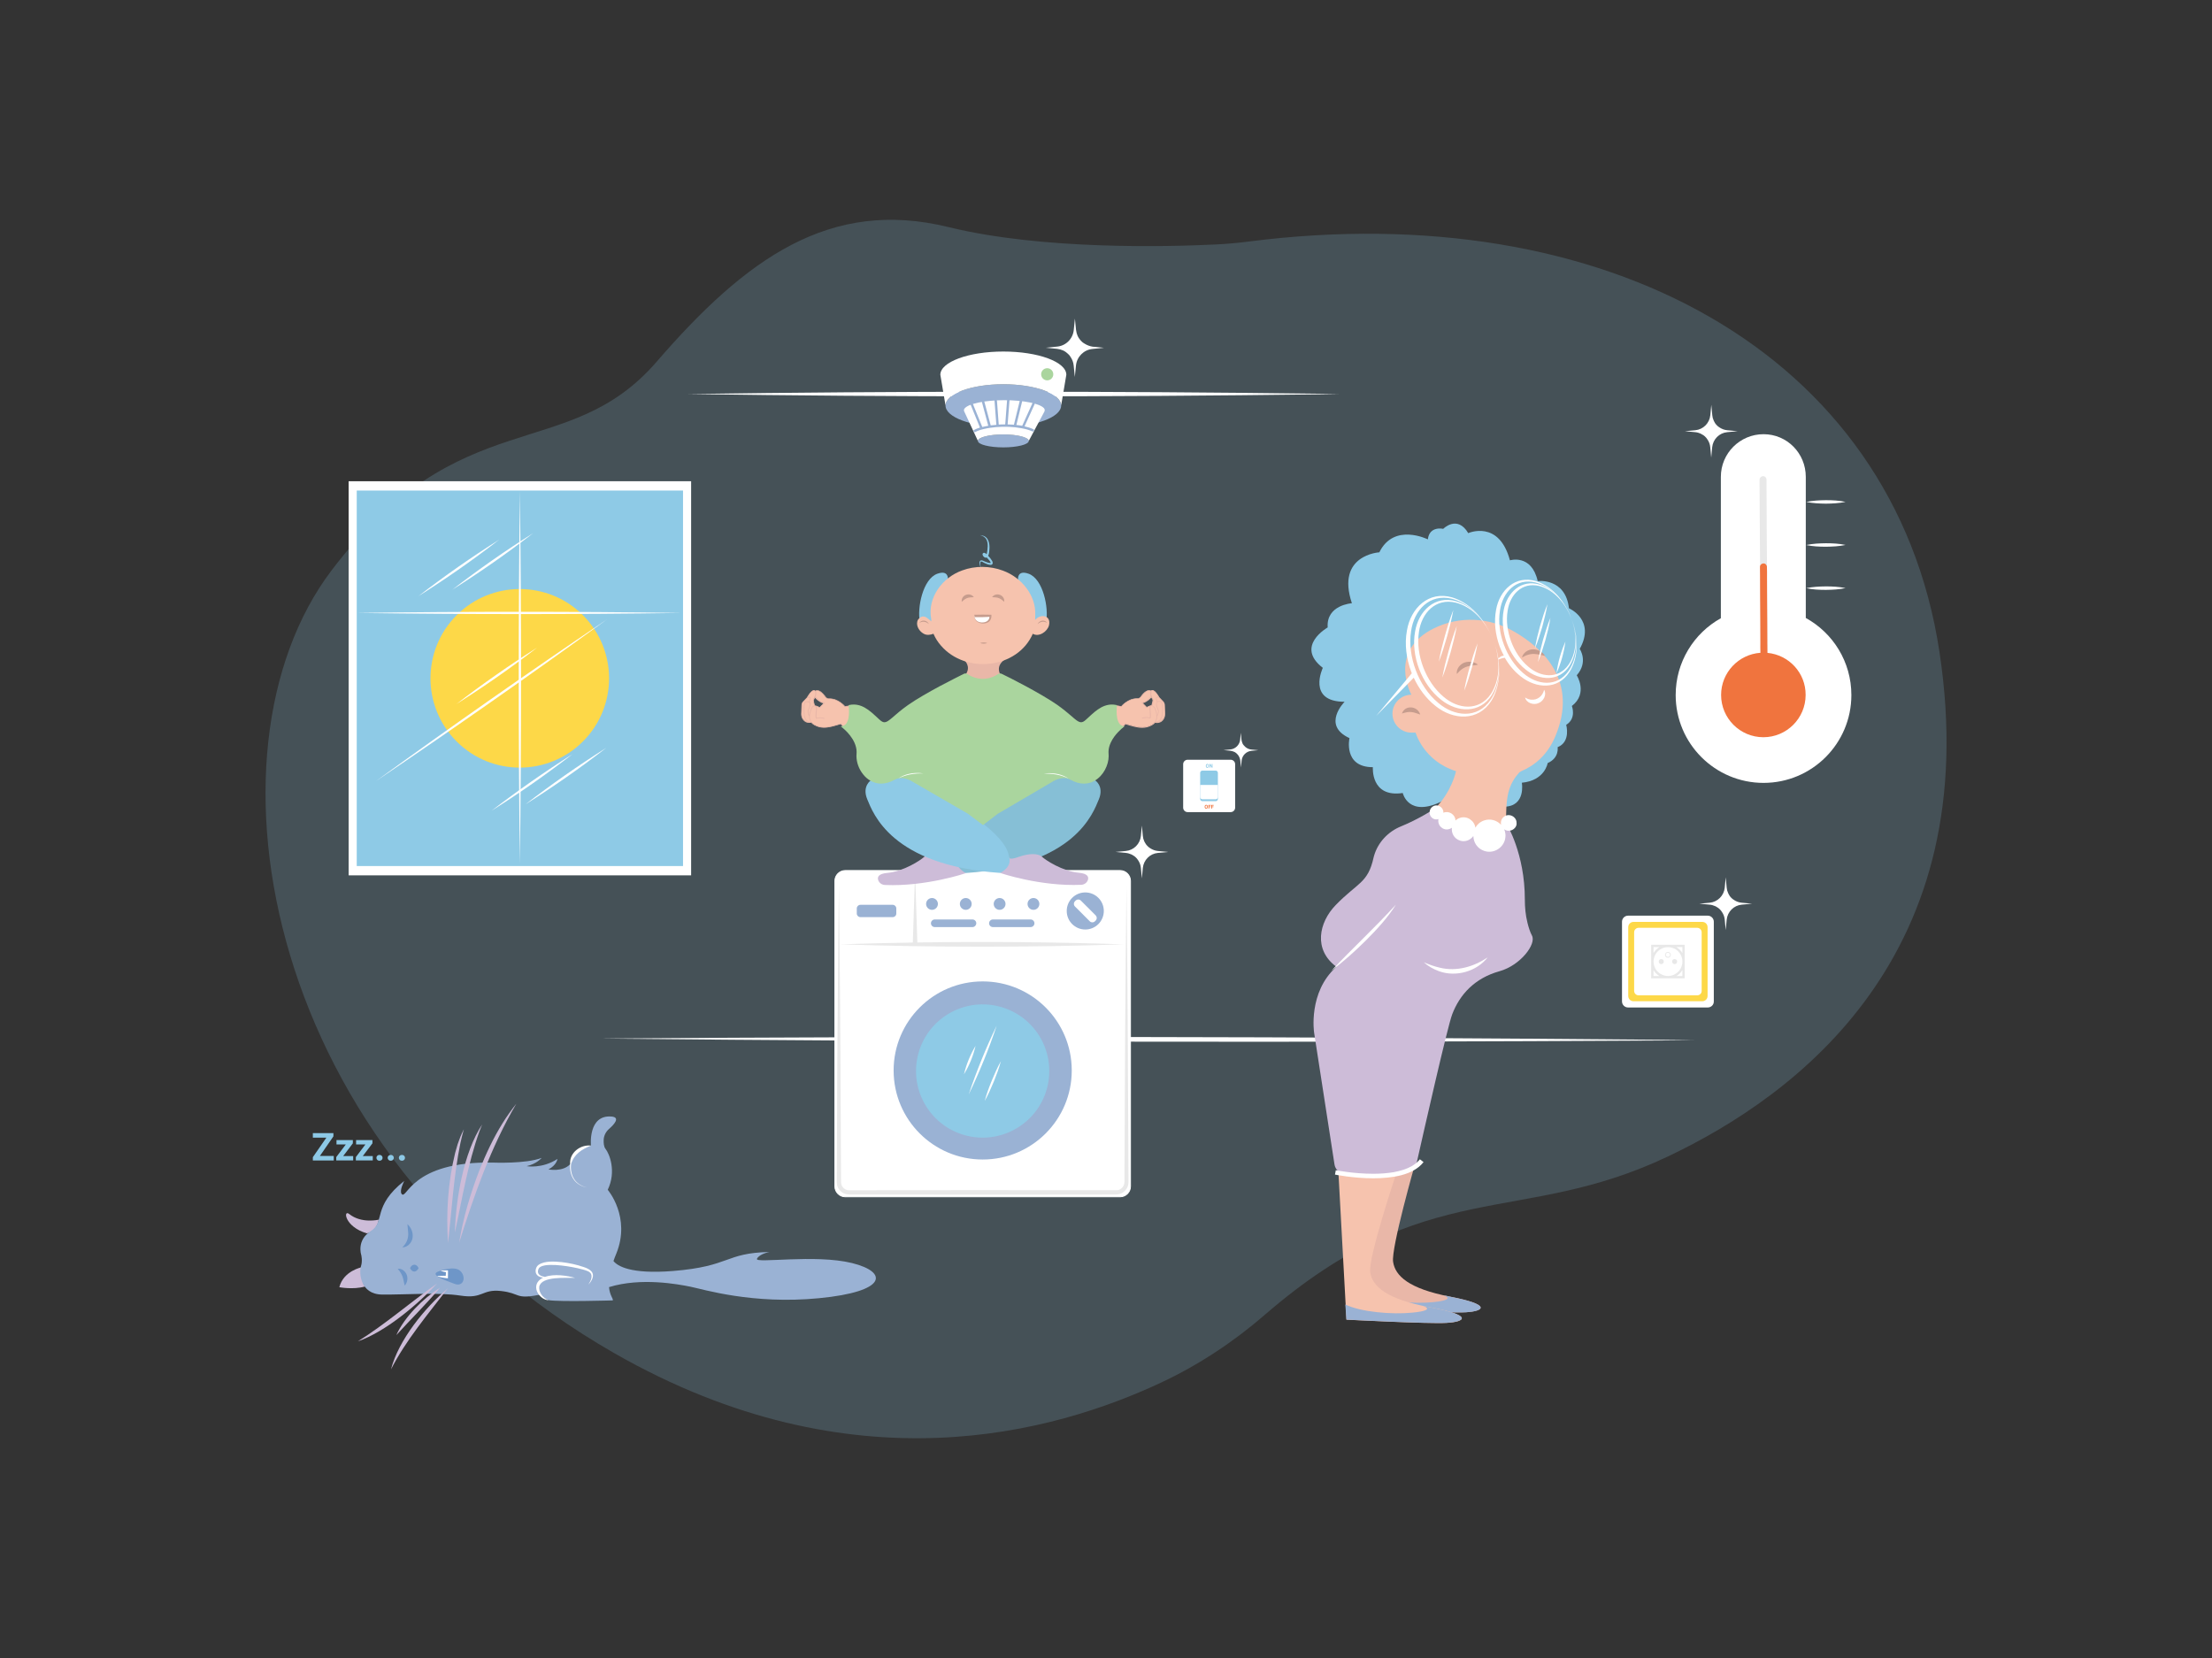 <?xml version="1.0" encoding="utf-8"?>
<!-- Generator: Adobe Illustrator 27.7.0, SVG Export Plug-In . SVG Version: 6.00 Build 0)  -->
<svg version="1.1" id="artwork" xmlns="http://www.w3.org/2000/svg" xmlns:xlink="http://www.w3.org/1999/xlink" x="0px" y="0px"
	 viewBox="0 0 2732 2048" style="enable-background:new 0 0 2732 2048;" xml:space="preserve">
<rect x="0" y="0" width="2732" height="2048" fill="#333333" stroke="none"/>
<style type="text/css">
	.st0{opacity:0.2;fill:#8ECAE6;}
	.st1{fill:#FFFFFF;}
	.st2{fill:#8ECAE6;}
	.st3{fill:#FDD848;}
	.st4{fill:#9AB2D4;}
	.st5{fill:#AAD59E;}
	.st6{fill:#F0743E;}
	.st7{fill:#E8E8E8;}
	.st8{fill:#E9B7A8;}
	.st9{fill:#F6C3AE;}
	.st10{fill:#86BFD6;}
	.st11{fill:#CDBCD8;}
	.st12{fill:#C69C8D;}
	.st13{fill:#6E96C8;}
	.st14{opacity:0.2;fill:#F0743E;}
	.st15{clip-path:url(#background_00000085950419488437975050000016920010656489574330_);}
	.st16{fill:#CD562C;}
	.st17{fill:#8DC9E6;}
</style>
<path id="background_00000100351413901542773420000007049127958300457352_" class="st0" d="M758.9,1671.5
	c-432-247.1-519.8-741.9-349.6-966.7C569,494,700.6,574.5,811,446.8s214.2-202.2,360.5-166.3c116.3,28.5,272,24.3,331.1,21.4
	c13.6-0.7,27.2-1.9,40.7-3.7c436.8-55.5,795.5,135.9,852,506.4c57.2,375.1-175.6,548-335.2,623.8c-183.6,87.2-297,21.7-497.7,195.4
	c-38.9,33.7-82.1,62.3-128.7,84.1C1302.6,1769.1,1054.3,1840.4,758.9,1671.5z"/>
<g id="window_00000107562488870265781820000000717248483384305599_">
	<rect x="430.6" y="594.4" class="st1" width="423" height="486.8"/>
	<rect x="440.6" y="605.9" class="st2" width="403" height="463.8"/>
	
		<ellipse transform="matrix(0.707 -0.707 0.707 0.707 -404.394 699.424)" class="st3" cx="642.1" cy="837.9" rx="110.3" ry="110.3"/>
	<path class="st1" d="M642.1,606.4c1.9,152.4,1.9,308.5,0,460.9C640.2,914.9,640.2,758.9,642.1,606.4z"/>
	<path class="st1" d="M440.6,757.1c132.6-1.9,268.4-1.9,401,0C709,759,573.2,758.9,440.6,757.1z"/>
	<path class="st1" d="M663.4,799.9c-32,24.8-65.5,48.2-99.8,69.8C595.6,845,629.1,821.6,663.4,799.9z"/>
	<path class="st1" d="M750,764.8c-93.8,68-189.7,135.2-285.7,200C558.1,896.8,654,829.6,750,764.8z"/>
	<path class="st1" d="M706.9,931.6c-32,24.8-65.5,48.2-99.8,69.8C639.2,976.7,672.7,953.3,706.9,931.6z"/>
	<path class="st1" d="M748.8,923.7c-32,24.8-65.5,48.2-99.8,69.8C681.1,968.7,714.6,945.3,748.8,923.7z"/>
	<path class="st1" d="M616.5,666.6c-32,24.8-65.5,48.2-99.8,69.8C548.8,711.6,582.2,688.2,616.5,666.6z"/>
	<path class="st1" d="M658.4,658.6c-32,24.8-65.5,48.2-99.8,69.8C590.7,703.6,624.1,680.2,658.4,658.6z"/>
</g>
<g id="fire_alarm_00000089559240470910584780000014986471941527330714_">
	<path class="st1" d="M849.6,486.7c258.3-3.8,520.6-3.7,779-0.4l25.1,0.4l-25.1,0.4C1370.2,490.4,1107.9,490.5,849.6,486.7z"/>
	<path class="st4" d="M1270.6,544.6c0,4.4-14.1,8-31.4,8c-17.4,0-31.4-3.6-31.4-8c0-4.4,14.1-8,31.4-8
		C1256.5,536.6,1270.6,540.1,1270.6,544.6z"/>
	<ellipse class="st4" cx="1239.2" cy="500.9" rx="71.4" ry="26.3"/>
	<path class="st1" d="M1310.6,500.9c0-14.6-32-26.3-71.4-26.3c-39.5,0-71.4,11.8-71.4,26.3l-6.4-38c0-15.8,34.8-28.7,77.8-28.7
		c43,0,77.8,12.8,77.8,28.7L1310.6,500.9z"/>
	<circle class="st5" cx="1293.4" cy="462.3" r="7.5"/>
	<path class="st1" d="M1270.6,544.6c0-4.4-14.1-8-31.4-8c-17.4,0-31.4,3.6-31.4,8l-16.9-36.4c-0.6-1.2-0.4-2.6,0.4-3.6
		c4.5-5.9,24.8-10.3,49.2-10.3c23.9,0,43.9,4.2,48.9,9.9c1,1.2,1.2,2.8,0.5,4.2L1270.6,544.6z"/>
	<path class="st4" d="M1278,498.9c0.8-1.7-1.8-3.3-2.6-1.5c-3.8,8.3-7.6,16.7-11.3,25c-0.5,1.2-1.1,2.3-1.6,3.5
		c-2.4-0.4-4.8-0.8-7.2-1c2.1-8.4,4.1-16.9,6.2-25.3c0.3-1.3,0.6-2.5,0.9-3.8c0.5-1.9-2.4-2.7-2.9-0.8c-2.1,8.7-4.3,17.4-6.4,26.2
		c-0.3,1.1-0.6,2.3-0.8,3.4c-1.1-0.1-2.2-0.2-3.3-0.2c-1.5-0.1-3-0.2-4.5-0.2c0.7-8.7,1.4-17.3,2-26c0.1-1.2,0.2-2.5,0.3-3.7
		c0.2-1.9-2.9-1.9-3,0c-0.7,8.7-1.4,17.5-2,26.2c-0.1,1.2-0.2,2.3-0.3,3.5c-2.7,0-5.3,0-8,0.2c-0.6-8.6-1.3-17.2-1.9-25.8l-0.3-3.7
		c-0.1-1.9-3.1-1.9-3,0c0.7,8.8,1.3,17.5,2,26.3c0.1,1.2,0.2,2.4,0.3,3.5c-2.4,0.2-4.7,0.4-7,0.7c-2.3-8.7-4.7-17.4-7-26.1
		c-0.3-1.2-0.7-2.5-1-3.7c-0.5-1.9-3.4-1.1-2.9,0.8c2.3,8.7,4.7,17.5,7,26.2c0.3,1.1,0.6,2.2,0.9,3.3c-1.6,0.3-3.1,0.6-4.7,0.9
		c-0.9,0.2-1.8,0.4-2.7,0.6c-3.4-8.3-6.8-16.7-10.2-25c-0.5-1.2-1-2.4-1.4-3.6c-0.7-1.8-3.6-1-2.9,0.8c3.4,8.3,6.8,16.7,10.2,25
		c0.5,1.2,1,2.3,1.4,3.5c-2.5,0.8-4.9,1.7-7.2,2.9c-1.7,0.9-0.2,3.5,1.5,2.6c3.3-1.8,6.9-2.9,10.6-3.7c4.8-1.2,9.7-1.8,14.6-2.3
		c10.7-0.9,21.6-0.6,32.1,1.4c4.4,0.8,8.9,1.9,13,3.8c1.7,0.8,3.3-1.8,1.5-2.6c-3.5-1.6-7.2-2.8-11-3.6c3.6-8,7.3-16,10.9-24
		C1276.9,501.3,1277.4,500.1,1278,498.9z"/>
</g>
<g id="button_on_x2F_off">
	<path class="st1" d="M1520,1003.1h-53.2c-3,0-5.5-2.5-5.5-5.5v-53.7c0-3,2.5-5.5,5.5-5.5h53.2c3,0,5.5,2.5,5.5,5.5v53.7
		C1525.5,1000.6,1523,1003.1,1520,1003.1z"/>
	<path class="st2" d="M1501.4,989.6h-16.3c-1.6,0-2.8-1.3-2.8-2.8v-32.2c0-1.6,1.3-2.8,2.8-2.8h16.3c1.6,0,2.8,1.3,2.8,2.8v32.2
		C1504.2,988.4,1503,989.6,1501.4,989.6z"/>
	<path class="st1" d="M1504.5,969.5h-22.2v15c0,1.5,1.2,2.7,2.7,2.7h16.5c1.5,0,2.7-1.2,2.7-2.7v-15"/>
	<g>
		<path class="st2" d="M1493.1,946.1c0,0.4-0.1,0.8-0.2,1.2c-0.2,0.3-0.4,0.6-0.7,0.8c-0.3,0.2-0.6,0.3-1,0.3c-0.4,0-0.7-0.1-1-0.3
			c-0.3-0.2-0.5-0.4-0.7-0.8c-0.2-0.3-0.2-0.7-0.2-1.2v-0.2c0-0.4,0.1-0.8,0.2-1.2s0.4-0.6,0.7-0.8c0.3-0.2,0.6-0.3,1-0.3
			c0.4,0,0.7,0.1,1,0.3c0.3,0.2,0.5,0.4,0.7,0.8s0.2,0.7,0.2,1.2V946.1z M1492.2,945.9c0-0.5-0.1-0.8-0.3-1.1
			c-0.2-0.2-0.4-0.4-0.7-0.4s-0.6,0.1-0.7,0.4c-0.2,0.2-0.3,0.6-0.3,1.1v0.2c0,0.5,0.1,0.8,0.3,1.1c0.2,0.3,0.4,0.4,0.7,0.4
			c0.3,0,0.6-0.1,0.7-0.4c0.2-0.2,0.3-0.6,0.3-1.1V945.9z"/>
		<path class="st2" d="M1497.5,948.2h-0.9l-1.8-3v3h-0.9v-4.6h0.9l1.8,3v-3h0.9V948.2z"/>
	</g>
	<g>
		<path class="st6" d="M1491.7,996.6c0,0.4-0.1,0.8-0.2,1.2c-0.2,0.3-0.4,0.6-0.7,0.8c-0.3,0.2-0.6,0.3-1,0.3c-0.4,0-0.7-0.1-1-0.3
			c-0.3-0.2-0.5-0.4-0.7-0.8c-0.2-0.3-0.2-0.7-0.2-1.2v-0.2c0-0.4,0.1-0.8,0.2-1.2s0.4-0.6,0.7-0.8c0.3-0.2,0.6-0.3,1-0.3
			c0.4,0,0.7,0.1,1,0.3c0.3,0.2,0.5,0.4,0.7,0.8s0.2,0.7,0.2,1.2V996.6z M1490.8,996.4c0-0.5-0.1-0.8-0.3-1.1
			c-0.2-0.2-0.4-0.4-0.7-0.4s-0.6,0.1-0.7,0.4c-0.2,0.2-0.3,0.6-0.3,1.1v0.2c0,0.5,0.1,0.8,0.3,1.1c0.2,0.3,0.4,0.4,0.7,0.4
			c0.3,0,0.6-0.1,0.7-0.4c0.2-0.2,0.3-0.6,0.3-1.1V996.4z"/>
		<path class="st6" d="M1495.2,996.9h-1.8v1.9h-0.9v-4.6h3v0.8h-2v1.2h1.8V996.9z"/>
		<path class="st6" d="M1498.7,996.9h-1.8v1.9h-0.9v-4.6h3v0.8h-2v1.2h1.8V996.9z"/>
	</g>
</g>
<g id="outlet_00000149374638848224464960000010344146845966329748_">
	<path class="st1" d="M2109.2,1244.4h-98.4c-4.2,0-7.5-3.4-7.5-7.5v-98.4c0-4.2,3.4-7.5,7.5-7.5h98.4c4.2,0,7.5,3.4,7.5,7.5v98.4
		C2116.8,1241.1,2113.4,1244.4,2109.2,1244.4z"/>
	<path class="st3" d="M2102.5,1236.7h-85c-3.6,0-6.5-2.9-6.5-6.5v-85c0-3.6,2.9-6.5,6.5-6.5h85c3.6,0,6.5,2.9,6.5,6.5v85
		C2109,1233.8,2106.1,1236.7,2102.5,1236.7z"/>
	<path class="st1" d="M2096.2,1229.4h-72.4c-3.1,0-5.5-2.5-5.5-5.5v-72.4c0-3.1,2.5-5.5,5.5-5.5h72.4c3.1,0,5.5,2.5,5.5,5.5v72.4
		C2101.8,1226.9,2099.3,1229.4,2096.2,1229.4z"/>
	<g>
		<circle class="st7" cx="2051.8" cy="1187.7" r="3.1"/>
		<circle class="st7" cx="2068.3" cy="1187.7" r="3.1"/>
		<path class="st7" d="M2060,1175.8c-2,0-3.6,1.6-3.6,3.6c0,2,1.6,3.6,3.6,3.6c2,0,3.6-1.6,3.6-3.6
			C2063.6,1177.4,2062,1175.8,2060,1175.8z M2060,1181.9c-1.4,0-2.6-1.2-2.6-2.6c0-1.4,1.2-2.6,2.6-2.6c1.4,0,2.6,1.2,2.6,2.6
			C2062.6,1180.8,2061.5,1181.9,2060,1181.9z"/>
		<path class="st7" d="M2039.3,1167v41.4h41.4V1167H2039.3z M2077.9,1187.7c0,4.9-2,9.4-5.2,12.6c-3.2,3.2-7.7,5.2-12.6,5.2
			c-4.9,0-9.4-2-12.6-5.2c-3.2-3.2-5.2-7.7-5.2-12.6c0-4.9,2-9.4,5.2-12.6c3.2-3.2,7.7-5.2,12.6-5.2c4.9,0,9.4,2,12.6,5.2
			C2075.9,1178.3,2077.9,1182.7,2077.9,1187.7L2077.9,1187.7z M2042.2,1169.8h7.4c-3.1,1.8-5.6,4.4-7.4,7.4V1169.8z M2042.2,1205.6
			v-7.4c1.8,3.1,4.4,5.6,7.4,7.4H2042.2z M2077.9,1205.6h-7.4c3.1-1.8,5.6-4.4,7.4-7.4V1205.6z M2070.5,1169.8h7.4v7.4
			C2076.1,1174.2,2073.5,1171.6,2070.5,1169.8z"/>
	</g>
</g>
<g id="thermometer_00000008872071172291931260000001520102220119257510_">
	<path class="st1" d="M2230.3,763.3V589c0-29.1-23.1-52.7-52.2-52.7s-52.7,23.6-52.7,52.7v174.6c-33.3,18.5-55.8,54.1-55.8,94.9
		c0,59.9,48.6,108.5,108.5,108.5c59.9,0,108.5-48.6,108.5-108.5C2286.6,817.4,2263.8,781.7,2230.3,763.3z"/>
	<path class="st1" d="M2230.8,620c8-1.7,16.1-2.1,24.3-2.2c8.1,0,16.2,0.4,24.3,2.1c-8,1.7-16.1,2.1-24.3,2.2
		C2246.9,622,2238.8,621.6,2230.8,620z"/>
	<path class="st1" d="M2230.8,673.2c8-1.7,16.1-2.1,24.3-2.2c8.1,0,16.2,0.4,24.3,2.1c-8,1.7-16.1,2.1-24.3,2.2
		C2246.9,675.3,2238.8,674.9,2230.8,673.2z"/>
	<path class="st1" d="M2230.8,726.5c8-1.7,16.1-2.1,24.3-2.2c8.1,0,16.2,0.4,24.3,2.1c-8,1.7-16.1,2.1-24.3,2.2
		C2246.9,728.6,2238.8,728.2,2230.8,726.5z"/>
	<path class="st7" d="M2173.2,592.4c0,1.9,0,3.8,0,5.7c0,5.2,0.1,10.4,0.1,15.5c0,7.7,0.1,15.4,0.1,23.1c0.1,9.3,0.1,18.7,0.2,28
		c0.1,10.2,0.1,20.5,0.2,30.7c0.1,10.4,0.1,20.7,0.2,31.1c0.1,9.7,0.1,19.3,0.2,29c0,8.1,0.1,16.3,0.1,24.4c0,5.9,0.1,11.7,0.1,17.6
		c0,2.8,0,5.6,0,8.4c0,0.1,0,0.2,0,0.4c0,2.2,1.9,4.4,4.3,4.3c2.3-0.1,4.3-1.9,4.3-4.3c0-1.9,0-3.8,0-5.7c0-5.2-0.1-10.4-0.1-15.5
		c0-7.7-0.1-15.4-0.1-23.1c-0.1-9.3-0.1-18.7-0.2-28c-0.1-10.2-0.1-20.5-0.2-30.7c-0.1-10.4-0.1-20.7-0.2-31.1
		c-0.1-9.7-0.1-19.3-0.2-29c0-8.1-0.1-16.3-0.1-24.4c0-5.9-0.1-11.7-0.1-17.6c0-2.8,0-5.6,0-8.4c0-0.1,0-0.2,0-0.4
		c0-2.2-1.9-4.4-4.3-4.3C2175.2,588.3,2173.2,590.1,2173.2,592.4z"/>
	<path class="st6" d="M2182.9,806.4c0-0.1,0-0.2,0-0.2c0-3.5,0-7-0.1-10.6l-0.1-25.4l-0.2-30.5c0-8.8-0.1-17.6-0.1-26.4
		c0-4.3,0.1-8.6-0.1-12.9l0-0.2c0-2.2-1.9-4.4-4.3-4.3c-2.3,0.1-4.3,1.9-4.3,4.3c0,3.5,0,7,0.1,10.6l0.1,25.4
		c0.1,10.2,0.1,20.4,0.2,30.5c0,8.8,0.1,17.6,0.1,26.4c0,4.3-0.1,8.6,0.1,12.9l0,0.2c0,0,0,0.1,0,0.1c-27.1,1.9-48.6,24.5-48.6,52.1
		c0,28.8,23.4,52.2,52.2,52.2s52.2-23.4,52.2-52.2C2230.3,831.2,2209.5,808.9,2182.9,806.4z"/>
</g>
<g id="liner_piece_00000176724298436320576300000006999995413034758541_">
	<path class="st1" d="M741.8,1282.8c432-3.2,876.5-2.4,1308.6,1.5l42.2,0.5l-42.2,0.4C1618.3,1287.8,1173.9,1287.2,741.8,1282.8z"/>
</g>
<g id="washing_machine_00000109726471886832127860000015114392448529655742_">
	<path class="st1" d="M1383.4,1478.3H1044c-7.1,0-12.9-5.8-12.9-12.9v-377.3c0-7.1,5.8-12.9,12.9-12.9h339.4
		c7.1,0,12.9,5.8,12.9,12.9v377.3C1396.3,1472.5,1390.5,1478.3,1383.4,1478.3z"/>
	<path class="st1" d="M1383.4,1478.3v-0.5H1044c-3.4,0-6.5-1.4-8.7-3.6c-2.2-2.2-3.6-5.3-3.6-8.7v-377.3c0-3.4,1.4-6.5,3.6-8.7
		c2.2-2.2,5.3-3.6,8.7-3.6h339.4c3.4,0,6.5,1.4,8.7,3.6c2.2,2.2,3.6,5.3,3.6,8.7v377.3c0,3.4-1.4,6.5-3.6,8.7
		c-2.2,2.2-5.3,3.6-8.7,3.6V1478.3v0.5c7.3,0,13.4-6,13.4-13.4v-377.3c0-7.3-6-13.4-13.4-13.4H1044c-7.3,0-13.4,6-13.4,13.4v377.3
		c0,7.3,6,13.4,13.4,13.4h339.4V1478.3z"/>
	<circle class="st4" cx="1340.4" cy="1125.2" r="22.9"/>
	<path class="st1" d="M1353.2,1137.1l-0.8,0.8c-1.8,1.8-4.7,1.8-6.5,0l-18.2-18.2c-1.8-1.8-1.8-4.7,0-6.5l0.8-0.8
		c1.8-1.8,4.7-1.8,6.5,0l18.2,18.2C1355,1132.4,1355,1135.4,1353.2,1137.1z"/>
	<path class="st4" d="M1158.4,1116.5c0,4-3.3,7.3-7.3,7.3c-4,0-7.3-3.3-7.3-7.3s3.3-7.3,7.3-7.3
		C1155.1,1109.2,1158.4,1112.5,1158.4,1116.5z"/>
	<circle class="st4" cx="1192.8" cy="1116.5" r="7.3"/>
	<circle class="st4" cx="1234.6" cy="1116.5" r="7.3"/>
	<circle class="st4" cx="1276.4" cy="1116.5" r="7.3"/>
	<path class="st4" d="M1201.1,1145.1h-46.6c-2.6,0-4.7-2.1-4.7-4.7c0-2.6,2.1-4.7,4.7-4.7h46.6c2.6,0,4.7,2.1,4.7,4.7
		C1205.7,1143,1203.6,1145.1,1201.1,1145.1z"/>
	<path class="st4" d="M1272.9,1145.1h-46.6c-2.6,0-4.7-2.1-4.7-4.7c0-2.6,2.1-4.7,4.7-4.7h46.6c2.6,0,4.7,2.1,4.7,4.7
		C1277.6,1143,1275.5,1145.1,1272.9,1145.1z"/>
	<g>
		<circle class="st4" cx="1213.7" cy="1322.2" r="110"/>
		
			<ellipse transform="matrix(0.23 -0.973 0.973 0.23 -351.995 2199.696)" class="st2" cx="1213.7" cy="1322.2" rx="82.3" ry="82.3"/>
		<g>
			<path class="st1" d="M1236.2,1310.7c-2.3,8.6-5.4,16.9-8.7,25.1c-3.4,8.1-7,16.4-11.3,24.1c2.2-8.5,5.4-17,8.7-25.1
				C1228.3,1326.6,1231.9,1318.4,1236.2,1310.7z"/>
			<path class="st1" d="M1204.9,1291.8c-2.9,12.4-7.7,24.2-14.3,35.1C1193.5,1314.6,1198.4,1302.7,1204.9,1291.8z"/>
			<path class="st1" d="M1231,1266.8c-9.7,29-21.3,57.6-34.6,85.1C1206.1,1322.9,1217.7,1294.4,1231,1266.8z"/>
		</g>
	</g>
	<path class="st4" d="M1102.6,1132.8h-40c-2.4,0-4.4-2-4.4-4.4v-6.4c0-2.4,2-4.4,4.4-4.4h40c2.4,0,4.4,2,4.4,4.4v6.4
		C1107,1130.9,1105,1132.8,1102.6,1132.8z"/>
	<g>
		<path class="st7" d="M1387.7,1166.4c-84.5-2.8-169.8-3.6-254.7-2.3l-2.8-86.8l-2.8,86.9c-30,0.5-59.9,1.2-89.7,2.2
			C1153.9,1170.3,1271.6,1170.3,1387.7,1166.4z"/>
		<path class="st7" d="M1393.8,1455.3c-0.5-112-1.1-250.3-2.5-362c-1.4,111.8-2.1,250-2.5,362c-0.1,2.1,0.3,5.8-0.5,7.8
			c-1.3,4.2-5.4,7.2-9.7,7l-1.1,0l-8.6,0l-17.2,0c-81.3-0.2-220.6-0.2-301.7,0.1c-4.9,0.4-9.3-2.3-10.8-7c-0.7-2-0.4-5.7-0.5-7.8
			c-0.3-85.4-0.9-207.4-1.8-293c-0.2-17.3-0.4-51.6-0.8-69c-0.3,17.1-0.5,51.9-0.8,69c-0.8,85.5-1.6,207.7-1.8,293
			c0,2.8-0.3,6.6,0.6,9.3c2,6.8,8.7,11.2,15.7,10.7c81.2,0.3,220.3,0.2,301.7,0.1l25.9-0.1c1.1,0,2.5,0,3.6-0.2
			c5.6-0.8,10.4-5.1,12.1-10.5C1394.1,1461.9,1393.7,1458.1,1393.8,1455.3z"/>
	</g>
</g>
<g id="grandfather">
	<path class="st2" d="M1170.5,718.8c0,0,3.5-15.9-12.7-10.2c-18.2,6.4-25.2,42.7-21.7,59.6c3.5,16.9,16.9,12.9,21.2,12.1
		C1161.6,779.3,1170.5,718.8,1170.5,718.8z"/>
	<path class="st2" d="M1257.6,718.8c0,0-3.5-15.9,12.7-10.2c18.2,6.4,25.2,42.7,21.7,59.6c-3.5,16.9-16.9,12.9-21.2,12.1
		C1266.5,779.3,1257.6,718.8,1257.6,718.8z"/>
	<path class="st2" d="M1225.2,692.6c-1.3-2.3-2.9-4.2-4.7-6.1c1.4-2.9,1.3-6.1,1.6-9.2c0.2-5.6-1-12.8-6.8-15.2
		c-1.5-0.7-3.2-1-4.8-1.1c1.6,0.4,3.1,1,4.4,1.8c5.7,3.5,5.3,10.9,4.6,16.7c-0.3,1.6-0.4,3.5-1,5c-0.8-0.7-1.8-1.5-2.9-1.7
		c-1.6-0.2-2.4,1.4-2,2.6c0.6,2.2,3.1,4.1,5.1,3.2c1.1,1.1,2.1,2.4,3,3.4c0.8,1,1.7,2.1,1.9,3.3c-1.8,0.3-5-0.8-7.1-1.7
		c-1.7-0.6-3-1.7-5-1.5c-3.5,1.1-0.9,7.3,0,9.6c-0.3-1.6-1.8-7.7,0.2-8.2c1.3,0,2.7,1.2,4,1.8c2.3,1.1,4.6,2.2,7.3,2.4
		C1226.4,698,1226.7,695,1225.2,692.6z M1216.3,684.8C1216.3,684.7,1216.3,684.7,1216.3,684.8L1216.3,684.8z"/>
	<path class="st8" d="M1191.4,816c0,0,8,6.9,1.6,16.7c0,0,22.6,19.9,42.4,0.2c0,0-7-10.8,7.3-19.4L1191.4,816z"/>
	<path class="st9" d="M1278.5,765.7l0.1-5.2c0-0.2,0-0.5,0-0.7c1.2-24.5-17.1-46.6-39.7-54.9c-16.1-6.1-34.4-6.3-50.6-0.3
		c-24.3,8.7-42.9,33.3-38.3,59.6c0-1.3,0-2.6,0-3.9c0,0.1,0,0.2,0,0.3c0,0,0,5.4,0.4,6.9l-0.9-0.7c-1.2-0.9-2.4-1.9-3.6-2.9
		c-4-3.3-7.5-3.2-10.6-0.1c-2.4,1.9-3,5.3-2.5,8.2c0.9,4.6,4,8.5,8.1,10.8c3.7,2.1,8.1,1.5,12,0c2.3,5.4,5.5,10.4,9.4,14.8
		c30.6,35.3,94.3,28.6,113.3-14.8c7.4,4.5,18.1-2.6,20-10.5C1298.5,760,1285.4,757.6,1278.5,765.7z"/>
	<path class="st1" d="M1203.5,760.8l19.8-0.3c0,0,1,8.9-9.6,8.9C1213.7,769.4,1203.9,770.1,1203.5,760.8z"/>
	<path class="st10" d="M1182.1,1057.7c1.9-7.3,3.8-34.4,122.7-95.6c0,0,9.6-4.5,16.6-1c7,3.5,17.2,9.6,30.9,2.5
		c0,0,11.8,7.3,4.8,23.9c-7,16.6-29.3,81.6-164.1,90.8C1192.9,1078.5,1176.8,1078,1182.1,1057.7z"/>
	<path class="st11" d="M1192.9,1078.5c0,0-49.3,16.8-100,14.6c-3.8-0.2-7.2-2.6-8.3-6.2c-1.1-3.6,0.3-7.7,11.2-8.7
		c20.4-1.9,41.1-15.6,45.6-19.8c4.5-4.1,15.9-4.5,29,0.3s11.8,0,11.8,0S1176.7,1069.2,1192.9,1078.5z"/>
	<path class="st9" d="M1002.2,892.2c0.9,1.2,2.1,2.2,3.7,3.1c9.9,5.6,18.7,3,32.7-1.3l3.3,3.8c0,0,1.4,3.7,12.1-1.8
		c10.7-5.4,3.7-24.7-4.1-24.1c0,0-4.2,0.2-6.2,1c0,0-8.3-10.4-20.1-9.8c0,0-2.8,0-4.5-2.7c0,0-6.7-10-12-6.9c0,0,0.8,4.8-0.5,7.2
		c0,0,3.8,5.7,11.2,7.6l-5.6,5.6c0,0-3-2.2-6.2-2.3l-1.1-4.2c-0.5-1.8-0.8-2.9,0.3-4.4c2.4-3.2,3-8.7,1.3-9.8
		c-3.8-2.5-9.5,8.3-9.5,8.3l-5,5.3c-1,1-1.6,2.4-1.6,3.8l-0.4,11c-0.1,2.4,0.5,4.8,2,6.7C993.7,890.9,996.3,893,1002.2,892.2"/>
	<path class="st8" d="M1057.1,876.3c-0.9-1.4-1.9-2.6-3.1-3.4c-1.2-0.8-2.4-1.4-3.8-1.4c-0.1,0-0.3,0-0.4,0v0c0,0-1.1,0.1-2.4,0.2
		c-1.2,0.1-2.5,0.3-3.6,0.7c-0.6-0.7-2.4-2.7-5.2-4.7c-3.4-2.5-8.3-5-14-5c-0.3,0-0.7,0-1,0c0,0-0.2,0-0.4,0
		c-0.8-0.1-2.5-0.6-3.6-2.4l0,0l0,0c0,0-1.3-1.9-3.2-3.8c-0.9-1-2.1-1.9-3.2-2.7c-1.2-0.7-2.5-1.2-3.8-1.2c-0.8,0-1.6,0.2-2.4,0.6
		c-0.1-0.1-0.1-0.1-0.2-0.2c-0.5-0.3-1-0.5-1.5-0.5c-1.1,0-2.2,0.6-3.2,1.5c-1.5,1.3-2.8,3.1-3.8,4.7c-0.9,1.3-1.5,2.5-1.6,2.7
		l-5,5.2c-1.1,1.1-1.7,2.6-1.8,4.2l-0.4,11c0,0.1,0,0.3,0,0.4c0,2.3,0.7,4.7,2.1,6.6c0.7,1,1.7,2,3,2.8c1.3,0.8,3,1.2,5.1,1.2
		c0.7,0,1.4-0.1,2.2-0.2c0.9,1.1,2.1,2.1,3.7,3c4.1,2.3,8,3.3,12.2,3.2c6,0,12.4-1.9,20.6-4.4l3,3.5c0.1,0.2,0.3,0.4,0.7,0.7
		c0.5,0.4,1.4,0.7,2.7,0.7c1.9,0,4.9-0.7,9.4-3c2-1,3.5-2.6,4.4-4.4c0.9-1.8,1.3-3.8,1.3-5.9C1060,882.8,1058.9,879.1,1057.1,876.3z
		 M1012.3,873.5c-0.3-0.2-0.9-0.6-1.6-0.9c-1-0.5-2.2-0.9-3.6-1.1c-0.2-0.1-0.4-0.1-0.6-0.1l-1-3.8l0,0c-0.2-0.9-0.4-1.6-0.4-2.2
		c0-0.6,0.1-1.1,0.6-1.7c0.4-0.5,0.7-1.1,1-1.8c1.2,1.5,4.6,5.2,10.2,7L1012.3,873.5z M1000.8,856.9c0.7-0.9,1.5-1.8,2.3-2.4
		c0.8-0.6,1.5-1,2.2-1c0.3,0,0.7,0.1,1,0.3c0.2,0.1,0.4,0.4,0.5,0.8c0,0.1,0,0.2,0,0.2c0.1,0.5,0.1,1.2,0.1,1.9c0,0.2,0,0.5,0,0.7
		c-0.2,1.8-0.9,3.9-2,5.4c-0.6,0.8-0.8,1.6-0.8,2.3c0,0.8,0.2,1.6,0.5,2.5l0,0l1,3.7c-0.1,0-0.3,0.1-0.4,0.1
		c-1.5,0.6-2.6,1.9-3.3,3.3c-0.8,2-2,4.9-2.3,8.1c0,0,0,0,0,0c-0.3-0.6-0.7-1.5-0.9-3.2c0-0.3-0.1-0.6-0.1-0.9
		c0-1.3,0.4-2.3,0.9-3.5c0.5-1.2,1.2-2.6,1.5-4.7c0-0.4,0.1-0.7,0.1-1c0-1.3-0.4-2.2-1.1-2.9c0.8-1.9,1.2-3.3,1.2-4.2
		c0-0.7-0.2-1.3-0.6-1.7c-0.4-0.4-0.9-0.5-1.3-0.5c-0.3,0-0.6,0.1-0.9,0.1C998.8,859.8,999.7,858.3,1000.8,856.9z M998.2,890.7
		c-1.9-1-3.8-3-4.3-7.1c-0.3-2.8-0.5-5.5-0.5-7.8c0-2.4,0.2-4.4,0.5-5.9c0.2-0.7,0.4-1.3,0.6-1.7c0.2-0.4,0.5-0.6,0.7-0.7
		c0.5-0.2,1.2-0.3,1.8-0.3c0.8,0,1.5,0.2,2.1,0.6c0.5,0.4,0.9,1.1,0.9,2.2c0,0.3,0,0.5-0.1,0.9c-0.3,2-0.8,3.2-1.4,4.4
		c-0.5,1.2-1,2.3-1,3.9c0,0.3,0,0.6,0.1,1c0.2,1.9,0.7,3,1.1,3.7c0.3,0.4,0.5,0.6,0.7,0.8c0,0.2,0,0.3,0,0.5c0,2,0.4,4,1.3,5.8
		c0.1,0.3,0.3,0.5,0.5,0.8C1000.4,891.5,999.3,891.3,998.2,890.7z M992.4,888.3c-1.3-1.7-1.9-3.8-1.9-6c0-0.1,0-0.3,0-0.4l0.4-11
		c0-1.3,0.6-2.6,1.5-3.5l5-5.2c0.2-0.1,1.1-0.4,1.7-0.4c0.3,0,0.5,0.1,0.7,0.2c0.1,0.1,0.3,0.4,0.3,0.9c0,0.7-0.3,1.9-1,3.7
		c-0.6-0.3-1.3-0.4-2-0.4c-0.8,0-1.5,0.2-2.2,0.4c-0.5,0.2-0.9,0.6-1.2,1.2c-0.5,0.8-0.8,1.9-1,3.3c-0.2,1.4-0.3,3-0.3,4.8
		c0,2.4,0.2,5.1,0.5,7.9c0.5,4.4,2.7,6.7,4.9,7.8c0.2,0.1,0.4,0.2,0.6,0.3c-1.3-0.2-2.4-0.5-3.2-1
		C994,890.1,993.1,889.3,992.4,888.3z M1057.8,891.7c-0.8,1.6-2.1,3-4,3.9c-4.5,2.3-7.3,2.9-9,2.9c-1.1,0-1.7-0.3-2.1-0.5
		c-0.2-0.1-0.3-0.2-0.3-0.3l-0.1-0.1l0,0l0-0.1l-3.6-4.1l-0.3,0.1c-8.3,2.5-14.8,4.4-20.6,4.4c-4,0-7.8-0.9-11.7-3.1
		c-2.3-1.3-3.7-2.8-4.6-4.5c-0.9-1.7-1.2-3.5-1.2-5.3c0-3.7,1.4-7.3,2.4-9.7c0.5-1.3,1.5-2.3,2.7-2.8c0.3-0.1,0.5-0.2,0.7-0.2
		c0.2,0,0.4,0,0.7,0.1c0,0,0,0,0.1,0c0.2,0.1,0.4,0.3,0.6,0.8c0.2,0.5,0.3,1.2,0.3,2.1c0,0.6,0,1.2-0.1,2c-0.4,3.3-0.5,5.5-0.5,7
		c0,1.5,0.1,2.3,0.3,2.8c0.1,0.2,0.2,0.4,0.3,0.5c0.1,0.1,0.2,0.2,0.3,0.2l0.2,0l0.2-0.1l0,0c0.1-0.1,1.6-0.6,4.1-0.6
		c1.5,0,3.3,0.2,5.5,0.8l0.3-1l0,0c-2.3-0.6-4.2-0.8-5.7-0.8c-2,0-3.4,0.3-4,0.5c-0.1-0.3-0.2-1.1-0.2-2.5c0-1.5,0.1-3.6,0.5-6.9
		c0.1-0.8,0.1-1.5,0.1-2.1c0-1.1-0.1-2-0.4-2.6c0.7,0.2,1.3,0.5,1.8,0.7c0.6,0.3,1,0.5,1.3,0.7c0.2,0.1,0.3,0.2,0.4,0.2l0.1,0.1l0,0
		l0.3,0.3l6.5-6.6l-0.8-0.2c-3.6-1-6.3-2.8-8.2-4.5c-0.9-0.8-1.6-1.6-2.1-2.1c-0.2-0.3-0.4-0.5-0.5-0.6l0,0c0.5-1,0.6-2.1,0.7-3.2
		c0.1-0.4,0.1-0.9,0.1-1.3c0-0.6-0.1-1.1-0.2-1.5c0-0.4-0.1-0.6-0.1-0.9c0.5-0.3,1.1-0.4,1.6-0.4c1.1,0,2.2,0.4,3.3,1.1
		c1.6,1,3.2,2.6,4.3,3.9c0.6,0.6,1,1.2,1.3,1.7c0.2,0.2,0.3,0.4,0.4,0.5c0.1,0.1,0.1,0.2,0.1,0.2l0,0c0.9,1.4,2.1,2.2,3.1,2.5
		c1,0.4,1.7,0.4,1.8,0.4h0l0,0c0.3,0,0.7,0,1,0c5.5,0,10.1,2.4,13.4,4.8c1.7,1.2,3,2.4,3.8,3.3c0.4,0.5,0.8,0.8,1,1.1
		c0.1,0.1,0.2,0.2,0.3,0.3l0.1,0.1l0.2,0.3l0.3-0.1c0.9-0.3,2.4-0.6,3.7-0.7c0.6-0.1,1.2-0.1,1.7-0.2c0.4,0,0.7,0,0.7,0l0,0l0,0
		c0.1,0,0.2,0,0.3,0c1.1,0,2.1,0.4,3.2,1.2c1.5,1.1,2.9,3,3.9,5.3c1,2.2,1.6,4.8,1.6,7.3C1059,888.2,1058.6,890.1,1057.8,891.7z"/>
	<path class="st9" d="M1426.4,892c-0.9,1.2-2.1,2.2-3.7,3.1c-9.9,5.6-18.7,3-32.7-1.3l-3.3,3.8c0,0-1.4,3.7-12.1-1.8
		c-10.7-5.4-3.7-24.7,4.1-24.1c0,0,4.2,0.2,6.2,1c0,0,8.3-10.4,20.1-9.8c0,0,2.8,0,4.5-2.7c0,0,6.7-10,12-6.9c0,0-0.9,4.8,0.5,7.2
		c0,0-3.8,5.7-11.2,7.6l5.6,5.6c0,0,3-2.2,6.2-2.3l1.1-4.2c0.5-1.8,0.8-2.9-0.3-4.4c-2.4-3.2-3-8.7-1.3-9.8c3.8-2.5,9.5,8.3,9.5,8.3
		l5,5.3c1,1,1.6,2.4,1.6,3.8l0.4,11c0.1,2.4-0.5,4.8-2,6.7C1434.9,890.7,1432.3,892.9,1426.4,892"/>
	<g>
		<path class="st8" d="M1439.1,881.7l-0.4-11c-0.1-1.6-0.7-3-1.8-4.2l-5-5.2c-0.2-0.3-1.2-2.3-2.7-4.3c-0.8-1.1-1.7-2.2-2.7-3.1
			c-1-0.8-2-1.5-3.2-1.5c-0.5,0-1,0.1-1.5,0.5c-0.1,0-0.1,0.1-0.2,0.2c-0.8-0.4-1.6-0.6-2.4-0.6c-1.3,0-2.6,0.5-3.8,1.2
			c-3.6,2.2-6.4,6.4-6.4,6.5l0,0c-0.8,1.2-1.8,1.8-2.6,2.1c-0.4,0.2-0.8,0.2-1,0.3c-0.1,0-0.2,0-0.3,0l-0.1,0c-0.4,0-0.7,0-1,0
			c-5.8,0-10.6,2.5-14,5c-2.8,2-4.6,4-5.2,4.7c-1-0.3-2.4-0.5-3.6-0.7c-1.3-0.1-2.4-0.2-2.4-0.2v0c-0.1,0-0.3,0-0.4,0
			c-1.3,0-2.6,0.5-3.8,1.4c-1.7,1.3-3.2,3.3-4.3,5.7c-1.1,2.4-1.7,5.1-1.7,7.7c0,2.1,0.4,4.1,1.3,5.9c0.9,1.8,2.4,3.3,4.4,4.4
			c4.6,2.3,7.5,3,9.4,3c1.3,0,2.1-0.3,2.7-0.7c0.4-0.3,0.6-0.6,0.7-0.7l3-3.5c8.2,2.5,14.6,4.4,20.6,4.4c4.2,0,8.1-0.9,12.2-3.2
			c1.6-0.9,2.8-1.9,3.7-3c0.8,0.1,1.5,0.2,2.2,0.2c2.2,0,3.8-0.5,5.1-1.2c1.3-0.8,2.2-1.8,3-2.8c1.4-1.9,2.1-4.3,2.1-6.6
			C1439.1,882,1439.1,881.8,1439.1,881.7z M1422.3,853.7c0.3-0.2,0.6-0.3,1-0.3c0.7,0,1.6,0.5,2.5,1.2c1.3,1.2,2.7,3,3.7,4.5
			c0.4,0.6,0.7,1.1,1,1.6c-0.3-0.1-0.6-0.1-0.9-0.1c-0.5,0-1,0.1-1.3,0.5c-0.4,0.4-0.6,0.9-0.6,1.7c0,1,0.4,2.3,1.2,4.2
			c-0.7,0.6-1.1,1.6-1.1,2.9c0,0.3,0,0.6,0.1,1c0.3,2.1,0.9,3.5,1.5,4.7c0.5,1.2,0.9,2.1,0.9,3.5c0,0.3,0,0.6-0.1,0.9l0,0
			c-0.2,1.7-0.6,2.6-0.9,3.2c-0.4-3.2-1.5-6.1-2.3-8.1c-0.6-1.5-1.8-2.7-3.3-3.3c-0.1-0.1-0.3-0.1-0.4-0.1l1-3.7l0,0
			c0.2-0.9,0.5-1.7,0.5-2.5c0-0.8-0.2-1.6-0.8-2.3c-1.1-1.5-1.8-3.6-2-5.4c0-0.2,0-0.5,0-0.7c0-0.7,0-1.4,0.1-1.9c0-0.1,0-0.2,0-0.2
			C1422,854.1,1422.1,853.8,1422.3,853.7z M1427.5,891.4c0.2-0.3,0.3-0.5,0.5-0.8c1-1.9,1.3-3.8,1.3-5.8c0-0.2,0-0.3,0-0.5
			c0.2-0.1,0.4-0.4,0.7-0.8c0.4-0.7,0.9-1.8,1.1-3.7l0,0c0-0.3,0.1-0.7,0.1-1c0-1.6-0.5-2.7-1-3.9c-0.5-1.2-1.1-2.4-1.4-4.4
			c0-0.3-0.1-0.6-0.1-0.9c0-1.2,0.4-1.8,0.9-2.2c0.5-0.4,1.3-0.6,2.1-0.6c0.6,0,1.3,0.1,1.8,0.3c0.2,0.1,0.5,0.3,0.7,0.7
			c0.4,0.6,0.7,1.6,0.9,2.9c0.2,1.3,0.3,2.9,0.3,4.7c0,2.3-0.2,5-0.5,7.8c-0.5,4.1-2.5,6-4.3,7.1
			C1429.3,891.1,1428.2,891.3,1427.5,891.4z M1418,872.4c-0.7,0.4-1.3,0.7-1.6,0.9l-4.7-4.7c5.6-1.8,9-5.5,10.2-7
			c0.3,0.6,0.6,1.2,1,1.8c0.5,0.7,0.6,1.2,0.6,1.7c0,0.6-0.2,1.3-0.4,2.2l0,0l-1,3.8c-0.2,0-0.4,0-0.6,0.1
			C1420.2,871.5,1419,872,1418,872.4z M1422.5,894.7c-4,2.2-7.7,3.1-11.7,3.1c-5.9,0-12.3-1.9-20.6-4.4l-0.3-0.1l-3.6,4.1l0,0.1l0,0
			c0,0.1-0.2,0.3-0.5,0.5c-0.4,0.2-0.9,0.4-1.9,0.4c-1.7,0-4.5-0.6-9-2.9c-1.9-0.9-3.1-2.3-4-3.9c-0.8-1.6-1.2-3.5-1.2-5.5
			c0-3.3,1.1-6.8,2.7-9.4c0.8-1.3,1.8-2.4,2.8-3.2c1-0.8,2.1-1.2,3.2-1.2c0.1,0,0.2,0,0.3,0l0,0l0,0c0,0,0.3,0,0.7,0
			c0.6,0,1.6,0.1,2.6,0.3c1,0.1,2,0.3,2.7,0.6l0.3,0.1l0.2-0.3l0.1-0.1c0.4-0.5,2.5-2.9,5.8-5.2c3.3-2.3,7.7-4.4,12.8-4.4
			c0.3,0,0.7,0,1,0l0,0h0c0.1,0,0.8,0,1.8-0.4c1-0.4,2.2-1.1,3.1-2.5l0,0l0.1-0.1c0.3-0.4,1.6-2.2,3.3-3.9c1.8-1.7,4-3.3,6-3.3
			c0.6,0,1.1,0.1,1.6,0.4c0,0.2-0.1,0.5-0.1,0.8c-0.1,0.5-0.2,1-0.2,1.5c0,0.4,0,0.8,0.1,1.3c0.1,1.1,0.2,2.2,0.7,3.2
			c-0.8,1-4.4,5.5-10.8,7.2l-0.8,0.2l6.5,6.6l0.3-0.3l0,0c0.2-0.2,1.7-1.2,3.6-1.8c0,0,0,0.1-0.1,0.1c-0.2,0.6-0.4,1.4-0.4,2.5
			c0,0.6,0,1.3,0.1,2.1c0.4,3.2,0.5,5.4,0.5,6.9c0,1.4-0.1,2.2-0.2,2.5c-0.6-0.2-2-0.5-4-0.5c-1.6,0-3.5,0.2-5.7,0.8l0.3,1
			c2.2-0.6,4-0.8,5.5-0.8c1.3,0,2.4,0.2,3.1,0.3c0.3,0.1,0.6,0.1,0.8,0.2l0.2,0.1l0,0l0,0l0.2,0.1l0.2,0c0.1,0,0.2-0.1,0.3-0.2
			c0.1-0.2,0.3-0.5,0.4-1c0.1-0.5,0.2-1.2,0.2-2.4c0-1.5-0.1-3.7-0.5-7c-0.1-0.8-0.1-1.4-0.1-2c0-1.3,0.2-2.1,0.5-2.5
			c0.1-0.2,0.3-0.3,0.4-0.4c0,0,0.1,0,0.1,0c0.2,0,0.4,0,0.6,0c0.2,0,0.5,0.1,0.7,0.2c1.2,0.5,2.2,1.5,2.7,2.8c1,2.3,2.4,6,2.4,9.7
			c0,1.8-0.3,3.7-1.2,5.3C1426.1,891.9,1424.7,893.4,1422.5,894.7z M1436.2,888.1c-0.7,0.9-1.5,1.8-2.7,2.5c-0.9,0.5-1.9,0.9-3.2,1
			c0.2-0.1,0.4-0.2,0.6-0.3c2.1-1.1,4.3-3.5,4.9-7.8c0.3-2.9,0.5-5.5,0.5-7.9c0-2.4-0.2-4.5-0.6-6.1c-0.2-0.8-0.4-1.5-0.7-2
			c-0.3-0.5-0.7-1-1.2-1.2c-0.6-0.3-1.4-0.4-2.2-0.4c-0.7,0-1.4,0.1-2,0.4c-0.8-1.8-1-2.9-1-3.7c0-0.6,0.1-0.8,0.3-0.9
			c0.1-0.1,0.4-0.2,0.7-0.2c0.4,0,0.8,0.1,1.2,0.2c0.2,0.1,0.3,0.1,0.4,0.2l0.1,0l5,5.2c0.9,1,1.4,2.2,1.5,3.5l0.4,11
			c0,0.1,0,0.3,0,0.4C1438.1,884.3,1437.5,886.4,1436.2,888.1z"/>
		<polygon class="st8" points="1410.7,888 1410.7,888 1410.7,888 		"/>
	</g>
	<path class="st2" d="M1246.2,1057.6c-1.9-7.3-3.8-34.4-122.7-95.6c0,0-9.6-4.5-16.6-1c-7,3.5-17.2,9.6-30.9,2.5
		c0,0-11.8,7.3-4.8,23.9c7,16.6,29.3,81.6,164.1,90.8C1235.4,1078.3,1251.5,1077.8,1246.2,1057.6z"/>
	<path class="st11" d="M1235.4,1078.3c0,0,49.3,16.8,100,14.6c3.8-0.2,7.2-2.6,8.3-6.2c1.1-3.6-0.3-7.7-11.2-8.7
		c-20.4-1.9-41.1-15.6-45.6-19.8s-15.9-4.5-29,0.3c-13.1,4.8-11.8,0-11.8,0S1251.7,1069,1235.4,1078.3z"/>
	<path class="st5" d="M1386.5,896.5c-1.5-0.4-2.6-1.2-3.6-2.3c-1.4-1.7-2.4-4.2-3-6.9c-0.6-2.7-0.8-5.7-0.8-8.2c0-2,0.1-3.7,0.2-4.9
		c0.1-0.6,0.1-1.1,0.1-1.4c0-0.2,0-0.3,0-0.4l0-0.1l0.2-1.3l-1.3-0.3c-1.7-0.3-3.4-0.5-5-0.5c-6.6,0-12.3,2.6-17.5,6.2
		c-5.1,3.6-9.8,8.2-14.5,12.5c-1.3,1.2-2.4,2-3.4,2.5c-1,0.5-1.9,0.7-2.7,0.7c-1.2,0-2.5-0.4-4.1-1.4c-2.4-1.5-5.4-4.1-9.3-7.5
		c-4-3.4-9-7.6-15.6-12.3c-10.6-7.4-25.7-16-39.2-23.3c-13.5-7.3-25.5-13.3-29.8-15.3c-0.6-0.3-1.3-0.5-2-0.5
		c-0.9,0-1.7,0.3-2.5,0.8l0,0c-2.8,1.9-9.8,5.9-18.9,5.9c-9.1,0-16.1-4-18.9-5.9c-0.7-0.5-1.6-0.8-2.5-0.8c-0.7,0-1.3,0.2-2,0.5l0,0
		c-4.2,2.1-16.2,8.1-29.8,15.3c-13.5,7.3-28.7,15.9-39.2,23.3c-8.8,6.2-14.8,11.6-19.2,15.4c-2.2,1.9-4.1,3.4-5.7,4.4
		c-1.6,1-2.9,1.4-4.1,1.4c-0.9,0-1.7-0.2-2.7-0.7c-1-0.5-2.1-1.3-3.4-2.5c-4.7-4.2-9.3-8.9-14.5-12.5c-5.1-3.6-10.8-6.2-17.5-6.2
		c-1.6,0-3.3,0.2-5,0.5l-1.3,0.3l0.2,1.3l0,0.1c0.1,0.6,0.4,3.3,0.4,6.7c0,2.3-0.1,4.8-0.6,7.3c-0.4,2.5-1.2,4.8-2.3,6.6
		c-0.6,0.9-1.2,1.7-1.9,2.2c-0.7,0.6-1.6,1-2.6,1.3l-2.8,0.7l2.3,1.8l0,0c0.5,0.4,4.9,3.9,9.1,9.3c2.1,2.7,4.2,5.9,5.7,9.4
		c1.5,3.5,2.5,7.2,2.5,11.1c0,0.8,0,1.6-0.1,2.3c-0.1,0.9-0.1,1.8-0.1,2.8c0,7.5,2.9,15.9,8.2,22.5c2.6,3.3,5.8,6.2,9.6,8.2
		c3.7,2,8,3.3,12.7,3.3c5.1,0,10.8-1.5,16.7-4.8c2.7-1.5,5.4-2,8.1-2c3.6,0,7.1,1,9.6,2.1c1.3,0.5,2.3,1.1,3,1.5
		c0.4,0.2,0.6,0.4,0.8,0.5c0.1,0.1,0.2,0.1,0.2,0.1l0,0l0,0l0,0l68.8,39.8l18.6,14l18.3-14l67.9-39.8l0,0l0,0
		c0.1-0.1,1.8-1.2,4.3-2.2c2.5-1,5.9-2,9.4-2c2.7,0,5.4,0.5,8.1,2c5.9,3.3,11.5,4.8,16.7,4.8c4.7,0,9-1.2,12.7-3.3
		c5.6-3.1,10.1-8,13.1-13.5c3-5.5,4.7-11.6,4.7-17.2c0-0.9,0-1.9-0.1-2.8c-0.1-0.8-0.1-1.6-0.1-2.3c0-4,1.1-7.9,2.7-11.4
		c2.4-5.3,6.1-10,9.2-13.2c1.5-1.6,2.9-2.9,3.9-3.8c0.5-0.4,0.9-0.8,1.2-1c0.1-0.1,0.2-0.2,0.3-0.3l0.1-0.1l0,0l2.3-1.8
		L1386.5,896.5z"/>
	<g>
		<path class="st12" d="M1187.8,743.3c2.8-2.3,5.1-4.5,8.5-5.1c2.2-0.5,4.2-0.3,6.5-0.6C1197.8,730.8,1186.8,734.9,1187.8,743.3z"/>
		<path class="st12" d="M1225.3,737.6c2.3,0.3,4.3,0.1,6.5,0.6c3.4,0.7,5.7,2.8,8.5,5.1C1241.3,734.9,1230.2,730.8,1225.3,737.6z"/>
		<path class="st12" d="M1203.4,759.3c0.2,1,0.2,2.3,0.3,3.4c0.3,1.9,1.2,3.7,2.7,4.9c4,3.1,10.7,3.5,14.9,0.4
			c2.6-2.1,3.5-5.5,3.2-8.7C1217.6,759.1,1210.5,759.1,1203.4,759.3z M1213.7,768.8c-4.4,0.4-9.1-1.8-9.9-6.5c6.1,0.1,12,0,18.3-0.4
			C1221.9,766.2,1218.2,768.8,1213.7,768.8z"/>
		<path class="st12" d="M1210.5,794.3c2.9,1,6,1,8.9,0C1216.6,793.3,1213.4,793.3,1210.5,794.3z"/>
		<path class="st12" d="M1135.4,769.4c3.5-2.1,7.2-1.9,10.5,0.4c0.5,0.3,0.9,0.7,1.4,1c-0.3-0.5-0.6-1-1-1.5
			C1143.6,765.7,1137.9,765.6,1135.4,769.4z"/>
		<path class="st12" d="M1282.5,769.3c-0.3,0.5-0.7,1-1,1.5c0.5-0.3,1-0.6,1.4-1c3.2-2.3,6.9-2.5,10.5-0.4
			C1290.9,765.6,1285.3,765.7,1282.5,769.3z"/>
	</g>
	<path class="st1" d="M1109.6,961.5c7.6-5.4,17.4-7.2,26.6-6.7c1.3,0.1,2.6,0.3,4,0.5C1129.7,955.1,1118.9,956.6,1109.6,961.5z"/>
	<path class="st1" d="M1319.9,961.8c-9.4-4.9-20.1-6.4-30.6-6.2c1.3-0.2,2.6-0.4,4-0.5C1302.5,954.6,1312.3,956.4,1319.9,961.8z"/>
</g>
<path class="st11" d="M467.8,1506.5c0,0-21.3,5.2-36.5-7c-7.6-6.1-6,15.8,21.9,23.9C453.3,1523.4,465.2,1521.1,467.8,1506.5z"/>
<path class="st11" d="M446.7,1565.3c0,0-22.4,4.3-27.6,24.6c0,0,16.8,3.3,31.6-0.8C450.6,1589.1,445.3,1582,446.7,1565.3z"/>
<path class="st4" d="M1052.4,1560.1c-45.7-11.3-120.6,0.9-117.5-5.3c3.1-6.2,15.5-8.4,15.5-8.4c-55.9,1.3-47.4,17.7-119.3,23.5
	c-52.7,4.2-68.6-6.3-73.4-12.3c1-2.9,2.1-6,3.5-9.2c18.3-45.2-10.6-78.8-10.6-78.8c11-22.9,2-44.6-2.7-50.5
	c-2.2-2.8-2.5-7.4-2.3-11.5c0.3-5,2.7-9.7,6.4-13c6.3-5.5,14.7-14.5,3.2-15.5c-29.2-2.3-25.3,35.9-25.3,35.9
	c-24.3,3.7-25.3,22.6-25.3,22.6c-9.6,10.5-27.2,6.8-27.2,6.8c10.2-5.3,11.1-12.9,11.1-12.9c-19.1,12.4-38.1,8.9-38.1,8.9
	c12.4-2.7,18.6-10.2,18.6-10.2c-19.5,7.5-59.9,5.8-59.9,5.8c-102.4-2.1-106.6,47.2-113.1,38.6c-3-4,3.3-16,3.3-16
	c-39.9,31.6-23.3,50.5-41.2,61.9c-18,11.3-12,29.3-12,29.3s2,7.3-0.3,14.3c-2.3,7-1.7,34.6,26.3,34.9c27.9,0.3,68.8-3,96.8,1.3
	s25.9-8.3,49.9-5.7c23.9,2.7,17.3,10.3,45.6,5l2.8-0.6c2.6,3.6,6.5,6.3,10.2,6.9c14.3,2.3,79.5,0.3,79.5,0.3c0.6-2.4-3.8-6-4.7-16.4
	c39.6-12.2,85.3-3.6,100.6-0.5c15.5,3.1,76.7,22.2,158.7,14.2C1096.1,1595.4,1097.2,1571.2,1052.4,1560.1z"/>
<path class="st1" d="M730,1415c-11.3,4.5-20.8,10.4-24.6,22.6c-0.9,6.3,0.2,13.3,3.7,18.7c3.5,5.6,9.6,9,16,10.5
	c-6.5-1.2-12.8-4.5-16.6-10.1c-3.8-5.5-5.1-12.9-4.3-19.2C703.1,1423.8,717,1413.4,730,1415z"/>
<path class="st1" d="M720.9,1565c-8.9-3.1-18-5-27.3-6.1c-8.7-0.8-20.7-1.8-28.3,3.3c-3.3,2.3-4.7,7.3-3.1,11c1.7,3.2,5,4.5,8.6,4.9
	c-2.7,1.3-5,3.1-6.7,5.5c-6,9.2,3.4,21.8,13.3,22.4c-6.5-2.4-12.3-9.7-11.4-16.7c2.8-13.5,33.6-10.5,44.4-10.9
	c-9.5-2.7-26-5.4-37.3-1.2c-4.7-0.8-9.5-2.7-8.6-7.7c0.3-1.9,1.1-3.6,2.8-4.6c3.5-2.1,8.3-2.4,12.4-2.5c4.5-0.1,9,0.2,13.5,0.7
	c9,1,18,2.6,26.8,5c4.2,1.3,9.1,2.3,10.3,6.3c0.6,1.9,0.2,4.2-0.5,6.3c-0.8,2.1-1.9,4.1-3.2,6c1.7-1.6,3.1-3.5,4.2-5.6
	C735.5,1571.9,728.9,1567.6,720.9,1565z"/>
<path class="st13" d="M506.4,1566.3c2.7-5.6,8-5.6,10.6,0C514.3,1572,509,1572,506.4,1566.3z"/>
<path class="st13" d="M541.9,1570.3c0,0,19.5-7.8,26.9-0.2s3.5,20-7.6,15.6C550.1,1581.5,529.3,1574.5,541.9,1570.3z"/>
<path class="st1" d="M553.3,1570.4l0-1.3c-3,0-6.2,0-9.2,0.6c2.1,0.8,4.4,1.2,6.7,1.7c-0.2,1.5-0.3,3-0.3,4.5
	c-1.5-0.1-3.1-0.2-4.6-0.1c-7.6,0.2-7.6,0.4-0.2,2.1c2.5,0.5,5,0.8,7.5,1.1C553.2,1576.1,553.4,1573.2,553.3,1570.4z"/>
<g>
	<path class="st11" d="M553.4,1535.3c-2.6-37.2-0.1-74.9,8.7-111.1c0.9-3.1,2.2-7.7,3.1-10.8c0.5-1.4,1.8-4.9,2.3-6.3
		c1.4-4.2,3.5-8.3,5.4-12.3c-1.5,5.8-3.1,11.4-4.3,17.3C560.3,1452.7,558,1494.1,553.4,1535.3z"/>
	<path class="st11" d="M561.8,1522.4c1.1-41.2,10.8-98.8,33.7-133.5c-1,2.7-2.1,5.4-3.2,8C577.6,1437.6,571,1480.4,561.8,1522.4z"/>
	<path class="st11" d="M567.1,1534.9c4.9-30.8,14-60.9,25.2-90c7.9-19.8,17.2-39.6,28.5-57.7c5.1-8.2,10.9-16.3,16.9-23.9
		C606.2,1416.9,585.7,1475.8,567.1,1534.9z"/>
	<path class="st11" d="M539.8,1585.3c-24.1,26.4-64,59.7-97.8,71.5C475.8,1635.7,507.3,1608.3,539.8,1585.3z"/>
	<path class="st11" d="M553.1,1591.3c-24.6,32-51.8,64.1-70.2,100.1C492.2,1655.2,524.8,1615.2,553.1,1591.3z"/>
	<path class="st11" d="M543.4,1590.6c-16.5,19.8-36.6,39.4-53.9,58.5C499.4,1626.8,522.8,1603.5,543.4,1590.6z"/>
</g>
<path class="st13" d="M496.9,1540.7c5.3-5.1,7.9-11.3,7.2-18.4c-0.1-3.5-0.8-6.7-0.9-10.3c4.6,4.1,7.2,10.4,6.4,16.6
	C508.9,1534.8,503.3,1540.8,496.9,1540.7z"/>
<path class="st13" d="M491.2,1567.2c4.9-0.8,9.5,3,11.2,7.5c1.6,4.5,0.7,9.6-2.5,13.2c-1.1-3.7-1.5-7.7-2.8-11.2
	C495.7,1573,493.9,1570.3,491.2,1567.2z"/>
<g id="glow_00000008122586881544357760000008602094354543084955_">
	<path class="st1" d="M1420.6,1047.7c-0.4-0.2-0.7-0.5-1.1-0.8c-0.1,0-0.1-0.1-0.2-0.1c-0.3-0.3-0.7-0.5-1-0.8c0,0-0.1-0.1-0.1-0.1
		c-1-0.9-1.9-1.9-2.7-2.9c0-0.1-0.1-0.1-0.1-0.2c-0.2-0.3-0.4-0.6-0.6-0.9c-0.1-0.1-0.2-0.2-0.2-0.4c-0.2-0.3-0.4-0.6-0.6-0.9
		c-0.1-0.1-0.1-0.3-0.2-0.4c-0.2-0.3-0.3-0.7-0.5-1v0c-1-2.1-1.6-4.3-1.8-6.7l-1.2-12.8l-1.2,12.8c-1,9.9-8.8,17.7-18.6,18.6
		l-12.8,1.2l12.8,1.2c2.4,0.2,4.6,0.9,6.7,1.8l0,0c0.3,0.2,0.7,0.3,1,0.5c0.1,0.1,0.3,0.1,0.4,0.2c0.3,0.2,0.6,0.4,0.9,0.6
		c0.1,0.1,0.3,0.2,0.4,0.2c0.3,0.2,0.6,0.4,0.9,0.6c0.1,0,0.1,0.1,0.2,0.1c1.1,0.8,2,1.7,2.9,2.7c0,0,0.1,0.1,0.1,0.1
		c0.3,0.3,0.6,0.6,0.8,1c0,0.1,0.1,0.1,0.1,0.2c0.3,0.3,0.5,0.7,0.8,1.1c1.9,2.8,3.1,6,3.4,9.5l1.2,12.8l1.2-12.8
		c1-9.9,8.8-17.7,18.6-18.6l12.8-1.2l-12.8-1.2C1426.6,1050.8,1423.4,1049.5,1420.6,1047.7z"/>
	<path class="st1" d="M2151.1,1115c-3.5-0.3-6.8-1.6-9.5-3.4l0,0c-0.4-0.2-0.7-0.5-1.1-0.8c-0.1,0-0.1-0.1-0.2-0.1
		c-0.3-0.3-0.7-0.5-1-0.8c0,0-0.1-0.1-0.1-0.1c-1-0.9-1.9-1.8-2.7-2.9c0-0.1-0.1-0.1-0.1-0.2c-0.2-0.3-0.4-0.6-0.6-0.9
		c-0.1-0.1-0.2-0.3-0.2-0.4c-0.2-0.3-0.4-0.6-0.5-0.9c-0.1-0.1-0.1-0.3-0.2-0.4c-0.2-0.3-0.3-0.7-0.5-1c-1-2.1-1.6-4.3-1.8-6.7
		l-1.2-12.8l-1.2,12.8c-1,9.9-8.8,17.7-18.6,18.6l-12.8,1.2l12.8,1.2c2.4,0.2,4.6,0.9,6.7,1.8l0,0c0.3,0.2,0.7,0.3,1,0.5
		c0.1,0.1,0.3,0.1,0.4,0.2c0.3,0.2,0.6,0.4,0.9,0.6c0.1,0.1,0.2,0.2,0.4,0.2c0.3,0.2,0.6,0.4,0.9,0.6c0.1,0,0.1,0.1,0.2,0.1
		c1.1,0.8,2,1.7,2.9,2.7c0,0,0.1,0.1,0.1,0.1c0.3,0.3,0.6,0.6,0.8,1c0,0.1,0.1,0.1,0.1,0.2c0.3,0.3,0.5,0.7,0.8,1.1v0
		c1.9,2.8,3.1,6,3.4,9.5l1.2,12.8l1.2-12.8c1-9.9,8.8-17.7,18.6-18.6l12.8-1.2L2151.1,1115z"/>
	<path class="st1" d="M1539.3,923.5c-0.2-0.2-0.5-0.3-0.7-0.5c0,0-0.1-0.1-0.1-0.1c-0.2-0.2-0.4-0.4-0.6-0.5c0,0,0,0-0.1-0.1
		c-0.6-0.6-1.2-1.2-1.8-1.9c0,0-0.1-0.1-0.1-0.1c-0.1-0.2-0.3-0.4-0.4-0.6c-0.1-0.1-0.1-0.2-0.2-0.2c-0.1-0.2-0.2-0.4-0.4-0.6
		c0-0.1-0.1-0.2-0.1-0.3c-0.1-0.2-0.2-0.4-0.3-0.7c-0.6-1.4-1-2.8-1.2-4.4l-0.8-8.4l-0.8,8.4c-0.6,6.5-5.8,11.6-12.2,12.2l-8.4,0.8
		l8.4,0.8c1.6,0.2,3,0.6,4.4,1.2c0.2,0.1,0.4,0.2,0.7,0.3c0.1,0,0.2,0.1,0.3,0.1c0.2,0.1,0.4,0.2,0.6,0.4c0.1,0.1,0.2,0.1,0.3,0.2
		c0.2,0.1,0.4,0.3,0.6,0.4c0,0,0.1,0.1,0.1,0.1c0.7,0.5,1.3,1.1,1.9,1.8c0,0,0,0,0.1,0.1c0.2,0.2,0.4,0.4,0.5,0.6
		c0,0,0.1,0.1,0.1,0.1c0.2,0.2,0.3,0.5,0.5,0.7v0c1.2,1.8,2,4,2.3,6.3l0.8,8.4l0.8-8.4c0.6-6.5,5.8-11.6,12.2-12.2l8.4-0.8l-8.4-0.8
		C1543.3,925.6,1541.1,924.8,1539.3,923.5z"/>
	<path class="st1" d="M1339.1,424.2c-0.4-0.3-0.8-0.6-1.2-0.8c-0.1,0-0.1-0.1-0.2-0.1c-0.4-0.3-0.7-0.6-1.1-0.9c0,0-0.1-0.1-0.1-0.1
		c-1.1-1-2.1-2-2.9-3.2c-0.1-0.1-0.1-0.1-0.2-0.2c-0.2-0.3-0.5-0.7-0.7-1c-0.1-0.1-0.2-0.3-0.3-0.4c-0.2-0.3-0.4-0.7-0.6-1
		c-0.1-0.1-0.2-0.3-0.2-0.4c-0.2-0.4-0.4-0.7-0.6-1.1l0,0c-1-2.3-1.7-4.7-2-7.4l-1.4-14.1l-1.4,14.1c-1.1,10.9-9.7,19.5-20.5,20.5
		l-14.1,1.4l14.1,1.4c2.6,0.3,5.1,1,7.4,2l0,0c0.4,0.2,0.7,0.4,1.1,0.6c0.1,0.1,0.3,0.2,0.4,0.2c0.3,0.2,0.7,0.4,1,0.6
		c0.1,0.1,0.3,0.2,0.4,0.3c0.3,0.2,0.7,0.5,1,0.7c0.1,0,0.1,0.1,0.2,0.2c1.2,0.9,2.2,1.9,3.2,2.9c0,0,0.1,0.1,0.1,0.1
		c0.3,0.4,0.6,0.7,0.9,1.1c0,0.1,0.1,0.1,0.1,0.2c0.3,0.4,0.6,0.8,0.8,1.2l0,0c2.1,3.1,3.4,6.6,3.8,10.5l1.4,14.1l1.4-14.1
		c1.1-10.9,9.7-19.5,20.5-20.5l14.1-1.4l-14.1-1.4C1345.7,427.6,1342.2,426.2,1339.1,424.2z"/>
	<path class="st1" d="M2101.4,536.2c0.1,0.1,0.3,0.1,0.4,0.2c0.3,0.2,0.6,0.4,0.9,0.5c0.1,0.1,0.3,0.2,0.4,0.2
		c0.3,0.2,0.6,0.4,0.9,0.6c0.1,0,0.1,0.1,0.2,0.1c1.1,0.8,2,1.7,2.9,2.7c0,0,0.1,0.1,0.1,0.1c0.3,0.3,0.6,0.6,0.8,1
		c0,0.1,0.1,0.1,0.1,0.2c0.3,0.3,0.5,0.7,0.8,1.1v0c1.9,2.8,3.1,6,3.4,9.5l1.2,12.8l1.2-12.8c1-9.9,8.8-17.7,18.6-18.6l12.8-1.2
		l-12.8-1.2c-3.5-0.3-6.8-1.6-9.5-3.4l0,0c-0.4-0.2-0.7-0.5-1.1-0.8c-0.1,0-0.1-0.1-0.2-0.1c-0.3-0.3-0.7-0.5-1-0.8
		c0,0-0.1-0.1-0.1-0.1c-1-0.9-1.9-1.9-2.7-2.9c0-0.1-0.1-0.1-0.1-0.2c-0.2-0.3-0.4-0.6-0.6-0.9c-0.1-0.1-0.2-0.3-0.2-0.4
		c-0.2-0.3-0.4-0.6-0.5-0.9c-0.1-0.1-0.1-0.3-0.2-0.4c-0.2-0.3-0.3-0.7-0.5-1c-1-2.1-1.6-4.3-1.8-6.7l-1.2-12.8l-1.2,12.8
		c-1,9.9-8.8,17.7-18.6,18.6l-12.8,1.2l12.8,1.2c2.4,0.2,4.6,0.9,6.7,1.8C2100.7,535.8,2101.1,536,2101.4,536.2z"/>
</g>
<g id="grandmother">
	<path class="st2" d="M1781.4,989.5c-41.9,21-48.9-10-48.9-10c-39.9,6-36.9-31.9-36.9-31.9c-36.9,0-28.9-35.9-28.9-35.9
		c-34.9-16-6-44.9-6-44.9c-46.9,0-26.9-41.9-26.9-41.9c-34.9-26.9,6-49.9,6-49.9c-2-27.9,29.9-29.9,29.9-29.9
		c-20-59.9,33.9-62.9,33.9-62.9c18-36.9,59.9-16,59.9-16c2-17,19-13,19-13s17.3-17.6,30.9,5.3c0,0,37.9-17,51.5,33.6
		c0,0,26.6-8.3,34.3,25.6c0,0,34.3-4.3,38.6,33.6c0,0,33.3,14.3,13.3,50.2c0,0,11,16-3.7,32.6c0,0,14.3,22.3-6,37.9
		c0,0,6,15.3-7,23.3c0,0,6,20.9-10.6,27.6c0,0,2.3,13.3-12.3,19.6c0,0-3.3,21.6-31.9,24.3c0,0,5.3,29.3-21.9,29.6"/>
	<path class="st9" d="M1860.1,1014.8c-0.7,94.4-88.4-15.5-88.4-15.5c21.5-21.3,26.6-46.8,26.6-46.8c-40.2-12.6-49.9-47.6-49.9-47.6
		l-5.2,0c-12.9,0-23.4-10.5-23.4-23.4s10.5-23.4,23.4-23.4c0,0-29.9-53.8,28.2-82.2c31.3-15.3,68.3-13.4,98.5,4.1
		c36.8,21.2,79.8,62.1,50.8,130.1c-9.9,23.2-26,35.7-41.7,42.4c-1.3,0.6-2.5,1.4-3.4,2.6l-0.1,0.2
		C1860.2,972.2,1860.3,992,1860.1,1014.8z"/>
	<path class="st12" d="M1731.5,881.3c3.8-11,19.4-9.5,22.6,1.3c-3.5-1-6.5-2.5-10.1-3C1739.7,878.9,1736,880,1731.5,881.3z"/>
	<path class="st1" d="M1907.1,852c3.6,5.9-0.7,14.2-7,16.5c-6.1,2.8-15-0.3-16.5-7c2.6,1.7,5.1,2.5,7.5,2.7
		C1898.9,865,1905.4,859.7,1907.1,852z"/>
	<path class="st12" d="M1799.3,832.5c-0.8-6.1,3.7-12,9.4-14.1c5.6-2,12.1-1,16.8,2.6c-3.9,0.8-7.7,0.8-11.5,1.8
		C1807.9,824.1,1803.4,827.6,1799.3,832.5z"/>
	<path class="st12" d="M1879.8,812.1c1.3-6,7.6-10,13.6-10.1c5.9,0,11.7,3.1,14.9,8.1c-3.9-0.6-7.6-1.9-11.4-2.2
		C1890.7,807.1,1885.3,808.9,1879.8,812.1z"/>
	<g>
		<path class="st1" d="M1781.4,836.9c4-10.2,7.3-21,10.3-31.5c2.9-10.7,5.7-21.4,7.6-32.3c-4.1,10.3-7.3,20.9-10.3,31.5
			C1786.1,815.1,1783.2,826.1,1781.4,836.9z"/>
		<path class="st1" d="M1795,753.4c-4.1,10.3-7.3,20.9-10.3,31.5c-2.9,10.5-5.8,21.5-7.6,32.3c4-10.2,7.3-21,10.3-31.5
			C1790.3,775,1793.1,764.3,1795,753.4z"/>
		<path class="st1" d="M1808.4,853.2c3.8-9.3,6.8-19.2,9.6-28.9c2.7-9.8,5.2-19.6,6.9-29.6c-3.8,9.4-6.8,19.1-9.6,28.9
			C1812.6,833.2,1810,843.3,1808.4,853.2z"/>
		<path class="st1" d="M1899.5,817.9c3.6-8.7,6.5-18,9.1-27c2.5-9.2,4.9-18.4,6.3-27.8c-3.7,8.8-6.4,17.9-9.1,27
			C1903.3,799.2,1900.9,808.6,1899.5,817.9z"/>
		<path class="st1" d="M1911.2,746.2c-3.7,8.8-6.4,17.9-9.1,27c-2.5,9.1-4.9,18.5-6.3,27.8c3.6-8.7,6.5-18,9.1-27
			C1907.3,764.9,1909.7,755.7,1911.2,746.2z"/>
		<path class="st1" d="M1933.4,792.5c-5.5,12.5-9.3,25.7-11,39.2C1927.9,819.3,1931.6,806,1933.4,792.5z"/>
		<path class="st1" d="M1941.4,765.1c7.4,20.4,8.6,45.2-4.1,63.7c-14.3,20.3-38.8,17.6-56,2.6c-10.9-9.3-18.9-21.8-23.9-35.2
			c-5-13.4-7.1-28.1-4.8-42.2c3.3-22.6,20.1-40.6,44.1-34.5c10.4,2.8,19.3,8.7,26.6,16.4c-6.1-6.2-13.3-11.1-21.7-13.8
			c-22.8-7-40.4,9.9-44.4,31.5c-2.6,13.5-0.8,27.5,3.8,40.4c4.8,12.8,12.6,24.6,23.4,33.1c17.1,13.9,41.4,15.2,54.2-5
			c10.6-17.3,9.1-39.4,2.3-57.7c6.6,18.2,7.6,40.3-3.7,56.8c-12.8,18-34.5,15.5-49.7,2.2c-9.7-8.2-16.8-19.4-21.2-31.3
			c-4.4-11.9-6.3-24.9-4.3-37.5c2.9-20,17.7-36,39.1-30.8c19.3,5.1,33,22.6,39.8,40.6c-0.8-2.2-1.8-4.5-2.8-6.7
			C1939.4,760.1,1940.5,762.6,1941.4,765.1c-7.7-20.5-22.6-40.4-44.2-47.3c-25.5-7.7-45.1,11.1-49.4,35.3
			c-2.9,15.1-0.9,30.8,4.3,45.1c1.5,4,3.3,7.9,5.3,11.7c-2.7,0-5.5,1.4-6.7,3.9c-0.7-4.5-1.7-9-3-13.4c-0.5-1.9-1.1-3.8-1.8-5.7
			c0.3,0.9,0.6,1.8,0.9,2.8c-0.6-2-1.3-4-2-5.9c1,2.7,1.9,5.5,2.7,8.4c5.2,19.2,4.8,40.8-6.4,57.5c-14.7,21.2-40.2,18.6-58.1,3.2
			c-11.4-9.5-19.8-22.5-25.1-36.3c-5.3-13.9-7.6-29.1-5.4-43.8c3.2-23.4,20.6-42.3,45.6-36.2c18.1,4.7,32.1,18.8,41,35
			c1.6,2.9,3,6,4.3,9c-0.7-1.6-1.4-3.2-2.2-4.9c1.3,2.6,2.4,5.2,3.4,7.8c-1.6-4.3-3.6-8.5-5.8-12.6c-9.8-18.4-25-34.6-45.2-40.8
			c-29.1-8.5-51.2,13.2-55.9,40.8c-3.2,17.2-0.7,35.1,5.4,51.4c0.2,0.5,0.4,1,0.6,1.5l-44.1,52.8l46.5-47.3
			c6.3,13.5,15.3,25.8,27,35c21.9,17.6,52.7,19.1,68.9-6.5c9.3-15.3,11.2-33.5,8.6-51l2.7-0.9c1.8-0.7,3.5-1,5.3-1.2
			c5,8.7,11.5,16.6,19.4,22.8c19.1,15.5,46.2,17,60.5-5.4C1950.7,810.5,1949,785.7,1941.4,765.1z M1850.6,814.2
			C1850.6,814.2,1850.6,814.3,1850.6,814.2c-0.1-0.8-0.2-1.7-0.4-2.5C1850.4,812.5,1850.5,813.4,1850.6,814.2z M1840.9,864.6
			c-16.2,23.5-44.5,20.7-64.4,3.7c-12.7-10.5-22-24.9-27.8-40.2c-5.8-15.4-8.4-32.2-5.9-48.5c3.6-26,22.9-46.8,50.6-40
			c14.4,3.8,26.4,12.9,35.7,24.4c-8.1-9.7-18.2-17.5-30.5-21.3c-26.4-7.8-46.5,11.9-50.8,37c-2.9,15.6-0.6,31.8,4.9,46.6
			c5.7,14.7,14.8,28.3,27.3,38.1c19.9,15.9,47.9,17.3,62.6-6.1c8-13.2,9.9-28.7,8.1-43.8l0,0C1853,832,1850.7,850,1840.9,864.6z"/>
		<path class="st1" d="M1844.9,791.4c0.4,1.1,0.8,2.3,1.2,3.4C1845.7,793.6,1845.3,792.5,1844.9,791.4z"/>
		<path class="st1" d="M1844.9,791.6c-0.4-1.1-0.9-2.1-1.3-3.2C1844,789.4,1844.5,790.5,1844.9,791.6z"/>
	</g>
	<path class="st8" d="M1748.1,1436.3c0,0-30.1,105.1-27.5,122.3s19,33.1,70.5,43c51.4,9.9,41.9,17.9,19.7,19.2
		c-22.2,1.3-118.1-4-118.1-4l-9.5-182L1748.1,1436.3z"/>
	<path class="st4" d="M1801.4,1603.8c39.7,8.9,30,15.8,9.4,17.1c-22.2,1.3-118.1-4-118.1-4l-1.3-18.5c18.4,9.3,54.7,12.5,79.4,9.9
		c29.3-3.1,12-8.4,12-8.4L1801.4,1603.8z"/>
	<path class="st9" d="M1723.4,1452.7c0,0-33.8,101.5-31.1,118.8c2.7,17.3,20,33.3,73.8,43.2c53.9,10,43.9,18,20.6,19.3
		c-23.3,1.3-123.7-4-123.7-4l-10-182.9L1723.4,1452.7z"/>
	<path class="st4" d="M1776.8,1616.8c41.6,9,31.4,15.9,9.8,17.1c-23.3,1.3-123.7-4-123.7-4l-1.3-18.6c19.3,9.3,57.3,12.6,83.1,10
		c30.7-3.1,12.5-8.4,12.5-8.4L1776.8,1616.8z"/>
	<path class="st11" d="M1860.8,1017.8L1860.8,1017.8c0,0,22.6,36.3,22.5,93.4c0,9.6,0.9,19.1,3.2,28.4c1.4,5.8,3.3,11.7,5.5,15.8
		c6,10.6-14.2,37-39.9,44.2c-30.9,8.6-49.2,28.9-58.5,53.2c-5.9,15.4-35.4,145.9-43.5,181.8c-1.4,6.4-6.1,11.6-12.3,13.8
		c-13.1,4.7-39.2,10-79.2,1.1c-5.4-1.2-9.5-5.7-10.4-11.2l-25.2-163c0,0-7.6-49.9,27.6-81.1c-28.9-21.3-21.6-54.9-1-76.2
		c27.1-28,39.9-26.9,46.9-58.9c0.1-0.6,0.3-1.3,0.5-1.9c4.8-16.7,17.4-30.1,33.6-36.6c21-8.5,41.1-21.5,41.1-21.5
		S1799,1036.2,1860.8,1017.8z"/>
	<path class="st1" d="M1644.4,1199c25.6-27.4,54.5-53.9,79.7-81.7c-10.1,16.2-23.3,30.4-36.7,43.9
		C1673.8,1174.7,1659.6,1187.5,1644.4,1199z"/>
	<g>
		<path class="st1" d="M1873.1,1015.8c0,0.3,0,0.5,0,0.8C1873.2,1016.3,1873.2,1016.1,1873.1,1015.8z"/>
		<path class="st1" d="M1873.1,1015.6c0,0.1,0,0.1,0,0.2C1873.1,1015.7,1873.1,1015.7,1873.1,1015.6z"/>
		<path class="st1" d="M1873.2,1016.6c0,0.3,0,0.5,0,0.8C1873.2,1017.2,1873.2,1016.9,1873.2,1016.6z"/>
		<path class="st1" d="M1873.1,1017.4c0,0.1,0,0.1,0,0.2C1873.1,1017.5,1873.1,1017.5,1873.1,1017.4z"/>
		<path class="st1" d="M1872.9,1018.6c0.2-0.7,0.2-1.3,0.2-2c0-0.7-0.1-1.4-0.2-2c0.1,0.3,0.2,0.7,0.2,1
			c-0.7-7.6-10.3-11.8-16.2-6.3c-2.7,2.3-3.7,6.1-2.9,9.5c-5.1-5.5-13.2-8.1-21-5.4c-5,1.7-8.6,5-10.8,8.9c-1.1-8.6-10.3-15-19-12.1
			c-2.3,0.7-4.1,1.9-5.6,3.3c0-0.2,0-0.4,0-0.5c0,0.2,0,0.4,0,0.5c0,0,0,0,0,0c0-0.5-0.1-1-0.2-1.5c0.1,0.3,0.1,0.6,0.2,0.9
			c-0.5-7.2-8.5-11.9-14.9-9c0-0.2,0-0.4,0-0.6c0-6.5-7.7-11-13.4-6.9c-4.4,2.9-4.9,10-0.9,13.5c2.4,2.3,5.5,2.7,8.2,1.8
			c-0.7,3.8,0.5,7.9,3.6,10.3c4,3.5,9.3,3.1,13,0.4c-0.8,6.5,2.6,13.5,10.1,15.9c6.3,2.1,12.9-0.7,16.4-5.7
			c0.2,7.7,4.6,15.4,13.4,18.4c12.2,4.2,25.1-4.6,26.2-17c-0.1,0.6-0.2,1.2-0.3,1.8c0.2-1.2,0.4-2.4,0.4-3.7c0-1.3-0.1-2.5-0.4-3.7
			c0.1,0.6,0.2,1.2,0.3,1.8c-0.2-2.1-0.7-4-1.5-5.9c6,4.4,14.8,0.4,15.4-6.9C1873.1,1017.9,1873,1018.3,1872.9,1018.6z M1822,1021.7
			c0,0.2,0.1,0.5,0.1,0.7c0,0,0,0,0,0C1822.1,1022.2,1822.1,1021.9,1822,1021.7z"/>
		<path class="st1" d="M1859.3,1032.3c0,0.6,0,1.2-0.1,1.7C1859.2,1033.4,1859.3,1032.8,1859.3,1032.3z"/>
		<path class="st1" d="M1859.2,1030.4c0,0,0,0.1,0,0.1C1859.2,1030.5,1859.2,1030.4,1859.2,1030.4z"/>
		<path class="st1" d="M1859.2,1030.5c0.1,0.6,0.1,1.2,0.1,1.7C1859.3,1031.7,1859.2,1031.1,1859.2,1030.5z"/>
		<path class="st1" d="M1859.2,1034c0,0,0,0.1,0,0.1C1859.2,1034.1,1859.2,1034,1859.2,1034z"/>
		<path class="st1" d="M1797.6,1012.9C1797.6,1012.9,1797.6,1012.9,1797.6,1012.9C1797.6,1012.9,1797.6,1012.9,1797.6,1012.9z"/>
	</g>
	<path class="st1" d="M1837.5,1182.4c-13.7,17.6-39.2,24.8-60.2,17.2c-7-2.5-13.4-6.2-18.8-11c6.7,2.8,13.3,5.2,20,6.7
		C1799,1200.3,1820.4,1194.1,1837.5,1182.4z"/>
	<path class="st1" d="M1648.8,1450.8c0.1,0,22.3,4.6,47.4,4.6c11.6,0,23.8-1,34.8-3.9c5.5-1.5,10.7-3.4,15.3-6.1
		c4.6-2.6,8.7-5.9,11.9-10l-4.5-3.5c-2.7,3.4-6.2,6.2-10.3,8.6c-6.2,3.5-13.8,5.8-21.9,7.3c-8.2,1.4-16.9,2-25.4,2
		c-12.2,0-23.8-1.1-32.3-2.2c-4.3-0.6-7.8-1.1-10.2-1.5c-1.2-0.2-2.2-0.4-2.8-0.5c-0.3-0.1-0.6-0.1-0.7-0.1l-0.2,0l-0.1,0
		L1648.8,1450.8L1648.8,1450.8z"/>
</g>
<g>
	<path class="st17" d="M395.1,1427.8h17.1v5.6h-25.8v-4.1l16.7-24.1h-16.7v-5.6h25.4v4L395.1,1427.8z"/>
	<path class="st17" d="M423.9,1427.9h12.3v5.4h-20.9v-4.1l11.8-15.6h-11.5v-5.4h20.2v4L423.9,1427.9z"/>
	<path class="st17" d="M448.1,1427.9h12.3v5.4h-20.9v-4.1l11.8-15.6h-11.5v-5.4H460v4L448.1,1427.9z"/>
	<path class="st17" d="M464.9,1430.1c0-1.1,0.4-1.9,1.1-2.6c0.7-0.7,1.6-1,2.7-1c1.1,0,2,0.3,2.7,1c0.7,0.7,1.1,1.5,1.1,2.6
		c0,1.1-0.4,1.9-1.1,2.6s-1.6,1-2.7,1c-1.1,0-2-0.3-2.7-1S464.9,1431.1,464.9,1430.1z"/>
	<path class="st17" d="M478.8,1430.1c0-1.1,0.4-1.9,1.1-2.6c0.7-0.7,1.6-1,2.7-1c1.1,0,2,0.3,2.7,1c0.7,0.7,1.1,1.5,1.1,2.6
		c0,1.1-0.4,1.9-1.1,2.6s-1.6,1-2.7,1c-1.1,0-2-0.3-2.7-1S478.8,1431.1,478.8,1430.1z"/>
	<path class="st17" d="M492.6,1430.1c0-1.1,0.4-1.9,1.1-2.6c0.7-0.7,1.6-1,2.7-1c1.1,0,2,0.3,2.7,1c0.7,0.7,1.1,1.5,1.1,2.6
		c0,1.1-0.4,1.9-1.1,2.6s-1.6,1-2.7,1c-1.1,0-2-0.3-2.7-1C493,1432,492.6,1431.1,492.6,1430.1z"/>
</g>
</svg>
